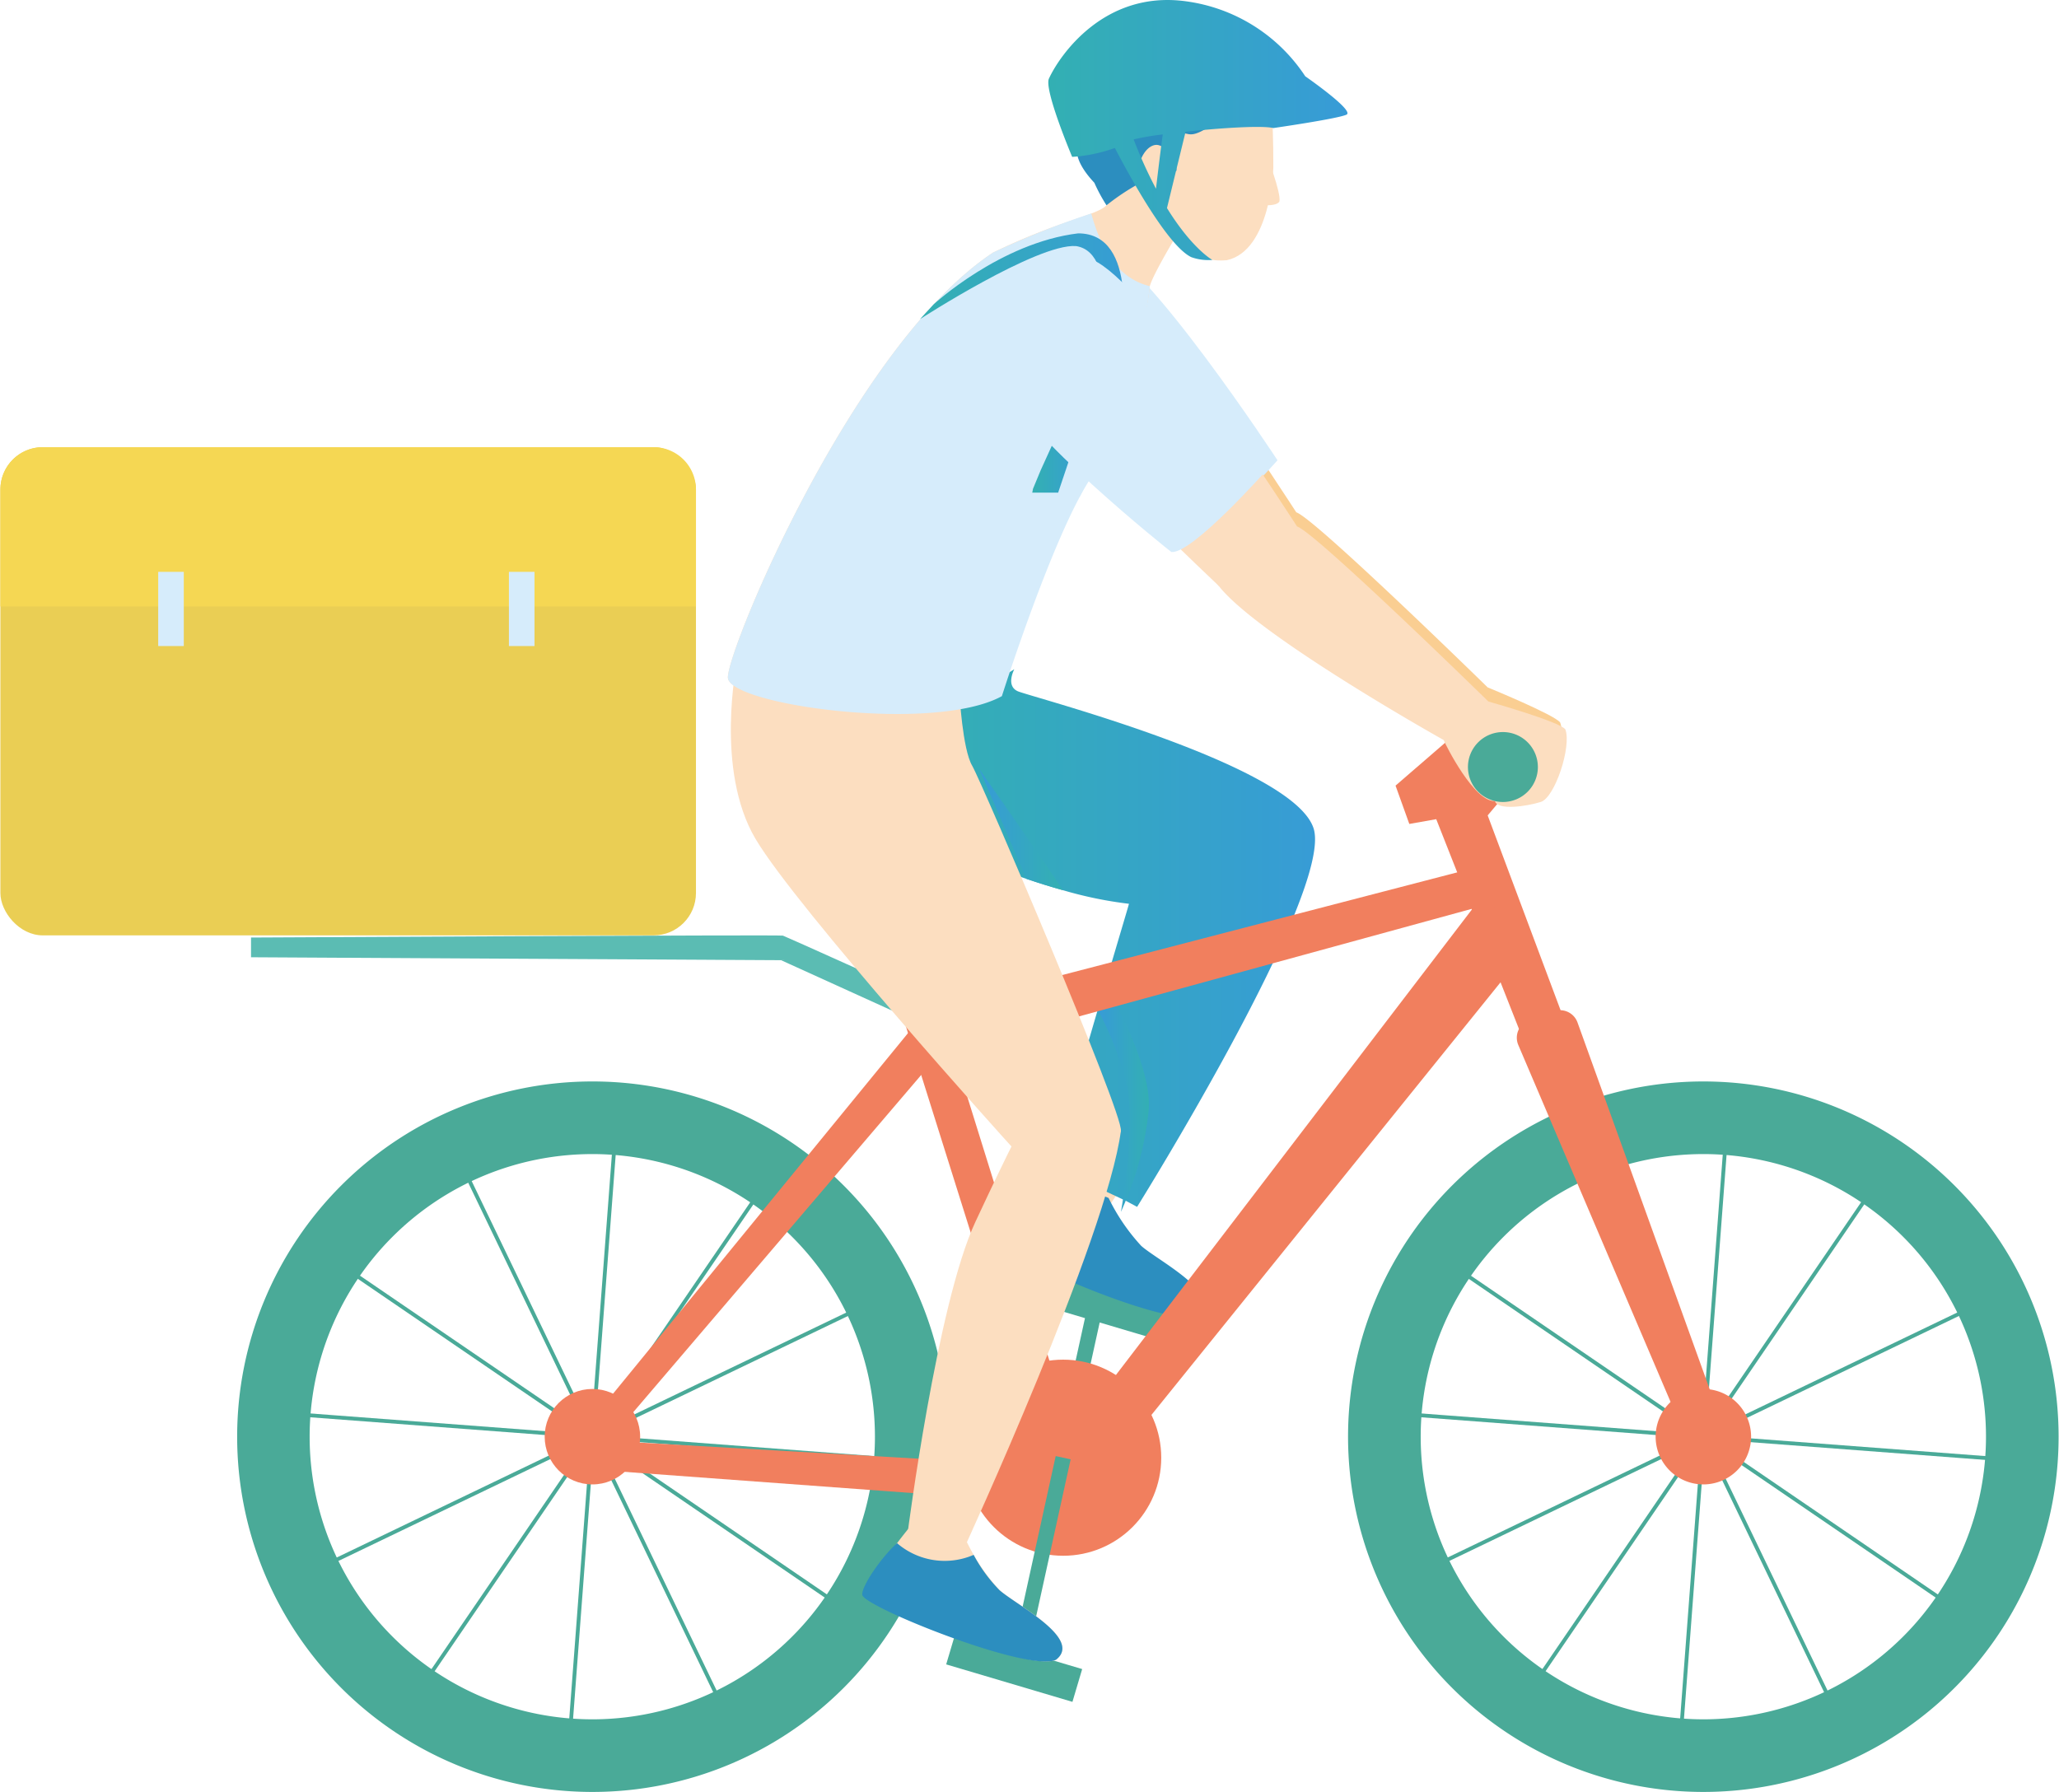 <svg xmlns="http://www.w3.org/2000/svg" xmlns:xlink="http://www.w3.org/1999/xlink" width="216" height="188" viewBox="0 0 216 188">
  <defs>
    <clipPath id="clip-path">
      <rect id="長方形_1245" data-name="長方形 1245" width="216" height="188" transform="translate(1264 863)" fill="#fff" stroke="#707070" stroke-width="1"/>
    </clipPath>
    <linearGradient id="linear-gradient" y1="0.5" x2="1" y2="0.5" gradientUnits="objectBoundingBox">
      <stop offset="0" stop-color="#33b0b2"/>
      <stop offset="1" stop-color="#379bd7"/>
    </linearGradient>
    <linearGradient id="linear-gradient-2" y1="0.5" x2="1" y2="0.5" gradientUnits="objectBoundingBox">
      <stop offset="0" stop-color="#379bd7"/>
      <stop offset="1" stop-color="#33b0b2"/>
    </linearGradient>
    <linearGradient id="linear-gradient-3" x1="0" y1="0.5" x2="1" y2="0.5" xlink:href="#linear-gradient-2"/>
    <linearGradient id="linear-gradient-4" x1="0" y1="0.5" x2="1" y2="0.5" xlink:href="#linear-gradient"/>
    <linearGradient id="linear-gradient-6" x1="0" y1="0.5" x2="1" y2="0.5" xlink:href="#linear-gradient"/>
    <linearGradient id="linear-gradient-7" x1="0" y1="0.5" x2="1" y2="0.5" xlink:href="#linear-gradient"/>
  </defs>
  <g id="マスクグループ_147" data-name="マスクグループ 147" transform="translate(-1264 -863)" clip-path="url(#clip-path)">
    <g id="illustration-07" transform="translate(1264.041 863)">
      <g id="グループ_143058" data-name="グループ 143058">
        <path id="線_128" data-name="線 128" d="M13.706,28.97-.181.087.181-.087,14.068,28.8Z" transform="translate(48.225 121.846)" fill="#4aaa98"/>
        <path id="線_129" data-name="線 129" d="M26.355,18.236-.113.166.113-.166,26.581,17.9Z" transform="translate(35.644 132.659)" fill="#4aaa98"/>
        <path id="線_130" data-name="線 130" d="M31.942,2.615-.015.2l.03-.4L31.973,2.214Z" transform="translate(30.155 148.314)" fill="#4aaa98"/>
        <path id="線_131" data-name="線 131" d="M.087,14.068l-.174-.362L28.8-.181l.174.362Z" transform="translate(33.23 150.729)" fill="#4aaa98"/>
        <path id="線_132" data-name="線 132" d="M.166,26.583l-.332-.226L17.9-.113l.332.226Z" transform="translate(44.042 150.729)" fill="#4aaa98"/>
        <path id="線_133" data-name="線 133" d="M.2,31.973l-.4-.03L2.214-.015l.4.03Z" transform="translate(59.698 150.729)" fill="#4aaa98"/>
        <path id="線_134" data-name="線 134" d="M13.706,28.971-.181.087.181-.087,14.068,28.8Z" transform="translate(62.112 150.729)" fill="#4aaa98"/>
        <path id="線_135" data-name="線 135" d="M26.357,18.237-.113.166.113-.166l26.47,18.072Z" transform="translate(62.112 150.729)" fill="#4aaa98"/>
        <path id="線_136" data-name="線 136" d="M31.944,2.616-.015.2l.03-.4L31.974,2.216Z" transform="translate(62.112 150.729)" fill="#4aaa98"/>
        <path id="線_137" data-name="線 137" d="M.087,14.068l-.174-.362L28.8-.181l.174.362Z" transform="translate(62.112 136.842)" fill="#4aaa98"/>
        <path id="線_138" data-name="線 138" d="M.166,26.581l-.331-.226L17.906-.113l.331.226Z" transform="translate(62.112 124.261)" fill="#4aaa98"/>
        <path id="線_139" data-name="線 139" d="M.2,31.973l-.4-.03L2.216-.015l.4.03Z" transform="translate(62.112 118.771)" fill="#4aaa98"/>
      </g>
      <g id="グループ_143059" data-name="グループ 143059">
        <path id="線_140" data-name="線 140" d="M13.706,28.97-.181.087.181-.087,14.068,28.8Z" transform="translate(164.763 121.846)" fill="#4aaa98"/>
        <path id="線_141" data-name="線 141" d="M26.355,18.236-.113.166.113-.166,26.581,17.9Z" transform="translate(152.183 132.659)" fill="#4aaa98"/>
        <path id="線_142" data-name="線 142" d="M31.942,2.615-.015.2l.03-.4L31.973,2.214Z" transform="translate(146.693 148.314)" fill="#4aaa98"/>
        <path id="線_143" data-name="線 143" d="M.087,14.068l-.174-.362L28.8-.181l.174.362Z" transform="translate(149.766 150.729)" fill="#4aaa98"/>
        <path id="線_144" data-name="線 144" d="M.166,26.583l-.332-.226L17.9-.113l.332.226Z" transform="translate(160.581 150.729)" fill="#4aaa98"/>
        <path id="線_145" data-name="線 145" d="M.2,31.973l-.4-.03L2.214-.015l.4.03Z" transform="translate(176.236 150.729)" fill="#4aaa98"/>
        <path id="線_146" data-name="線 146" d="M13.706,28.971-.181.087.181-.087,14.068,28.8Z" transform="translate(178.651 150.729)" fill="#4aaa98"/>
        <path id="線_147" data-name="線 147" d="M26.355,18.237-.113.166.113-.166,26.581,17.906Z" transform="translate(178.651 150.729)" fill="#4aaa98"/>
        <path id="線_148" data-name="線 148" d="M31.942,2.616-.015.2l.03-.4L31.973,2.216Z" transform="translate(178.651 150.729)" fill="#4aaa98"/>
        <path id="線_149" data-name="線 149" d="M.087,14.068l-.174-.362L28.8-.181l.174.362Z" transform="translate(178.651 136.842)" fill="#4aaa98"/>
        <path id="線_150" data-name="線 150" d="M.166,26.581l-.332-.226L17.9-.113l.332.226Z" transform="translate(178.651 124.261)" fill="#4aaa98"/>
        <path id="線_151" data-name="線 151" d="M.2,31.973l-.4-.03L2.214-.015l.4.03Z" transform="translate(178.651 118.771)" fill="#4aaa98"/>
      </g>
      <rect id="長方形_1246" data-name="長方形 1246" width="13.816" height="3.589" transform="translate(100.24 171.177) rotate(16.533)" fill="#4aaa98"/>
      <rect id="長方形_1247" data-name="長方形 1247" width="13.818" height="3.589" transform="translate(109.069 133.148) rotate(16.533)" fill="#4aaa98"/>
      <path id="線_152" data-name="線 152" d="M.783,18.856l-1.567-.344L3.32-.172,4.887.172Z" transform="translate(111.077 135.647)" fill="#4aaa98"/>
      <path id="パス_10906" data-name="パス 10906" d="M178.655,113.46a37.27,37.27,0,1,0,37.262,37.262,37.275,37.275,0,0,0-37.262-37.262Zm0,66.921A29.651,29.651,0,1,1,208.3,150.723a29.662,29.662,0,0,1-29.644,29.659Z" fill="#4aaa98"/>
      <path id="パス_10907" data-name="パス 10907" d="M62.1,113.46a37.27,37.27,0,1,0,37.278,37.262A37.262,37.262,0,0,0,62.1,113.46Zm0,66.921a29.651,29.651,0,1,1,29.644-29.659A29.648,29.648,0,0,1,62.1,180.382Z" fill="#4aaa98"/>
      <path id="パス_10908" data-name="パス 10908" d="M91.11,95.325l19.618,62.43,3.578-1.319L94.6,93.094Z" fill="#f17f5e"/>
      <path id="パス_10909" data-name="パス 10909" d="M102.848,71.609s1.124,2.287,1.841,2.577,32.253,8.378,33.072,14.01c0,6.348-12.9,4.9-12.9,4.9s-22.628-1.11-26.416-3.568S92.506,73.6,92.506,73.6l10.341-1.987Z" fill="#fcdec0"/>
      <path id="パス_10910" data-name="パス 10910" d="M128.839,87.674s7.736-3.089,8.923.521c-.924,6.951-21.494,38.421-21.494,38.421L110.73,123.8s5.066-23.119,8.407-28.481,9.7-7.646,9.7-7.646Z" fill="#fcdec0"/>
      <path id="パス_10911" data-name="パス 10911" d="M119.246,126.616s-1.175-.629-1.192-.645c-.048-.016-.144-.064-.288-.129-1.347-.626-6.752-3.16-7.042-3.544-.177-.578,2.23-9,4.4-16.378.257-.9.513-1.781.77-2.614,1.283-4.38,2.357-7.939,2.5-8.485a41.985,41.985,0,0,1-6.929-1.427c-1.316-.369-2.6-.77-3.817-1.187-4.524-1.523-8.085-3.112-8.26-3.048-.353,0-4.827-15.56-4.827-15.56L105.9,70.5l.465-.288s-.935,1.731.364,2.309,28.99,7.716,31.043,14.422c2.036,6.721-18.523,39.672-18.523,39.672Z" fill="url(#linear-gradient)"/>
      <path id="パス_10912" data-name="パス 10912" d="M111.461,93.394c-1.316-.369-2.6-.77-3.817-1.187l-4.941-11.5C107.243,87.138,109.953,91.133,111.461,93.394Z" fill="url(#linear-gradient-2)"/>
      <path id="パス_10913" data-name="パス 10913" d="M120.476,116.315a33.314,33.314,0,0,1-2.422,9.657c-.305.738-.5,1.172-.5,1.172s.081-.48.208-1.3c.4-2.68,1.172-8.9.336-12.383a34.709,34.709,0,0,0-2.983-7.54c.257-.9.513-1.781.77-2.614,1.46,2.47,4.827,8.9,4.587,13.009Z" fill="url(#linear-gradient-3)"/>
      <path id="パス_10914" data-name="パス 10914" d="M110.759,123.414l-.721.945s-4.322,5.314-4.142,6.574,16.875,8.468,19.713,7.073c2.838-2.207-4.222-5.764-5.932-7.3a20.77,20.77,0,0,1-3.422-5.024l-5.494-2.273Z" fill="#2c8ebf"/>
      <path id="パス_10915" data-name="パス 10915" d="M154.9,75.037l-8.541,7.386,1.444,4.02,2.825-.5,8.911,22.6,4.336-2.016-7.851-20.979,3.868-4.6Z" fill="#f17f5e"/>
      <path id="パス_10916" data-name="パス 10916" d="M160.362,107.038l2.587-.936a1.949,1.949,0,0,1,2.5,1.172l16.243,45.073a1.948,1.948,0,0,1-1.1,2.466h0a1.949,1.949,0,0,1-2.525-1.04l-18.829-44.135a1.949,1.949,0,0,1,1.128-2.6Z" fill="#f17f5e"/>
      <path id="パス_10917" data-name="パス 10917" d="M155.112,90.93,97.173,105.992,60.36,151l1.155,3.127,49.212,3.625,3.58-1.319,44.766-55.481L155.11,90.929Zm-45.394,62.88-45.891-2.647,34.567-40.486,56.045-15.35-44.721,58.485Z" fill="#f17f5e"/>
      <path id="パス_10918" data-name="パス 10918" d="M183.658,150.729a5.007,5.007,0,1,1-5.007-5.007A5.007,5.007,0,0,1,183.658,150.729Z" fill="#f17f5e"/>
      <circle id="楕円形_760" data-name="楕円形 760" cx="5.007" cy="5.007" r="5.007" transform="translate(57.099 145.722)" fill="#f17f5e"/>
      <circle id="楕円形_761" data-name="楕円形 761" cx="10.287" cy="10.287" r="10.287" transform="translate(101.205 142.647)" fill="#f17f5e"/>
      <path id="パス_10919" data-name="パス 10919" d="M95.093,103.99s-12.691-5.728-13-5.83-55.8.2-55.8.2v2.07l55.61.31,13.808,6.272-.618-3.027Z" fill="#5bbcb3"/>
      <rect id="長方形_1248" data-name="長方形 1248" width="72.969" height="51.218" rx="4.443" transform="translate(0 46.916)" fill="#eace54"/>
      <path id="パス_10920" data-name="パス 10920" d="M72.969,51.359V63.63H0V51.359a4.442,4.442,0,0,1,4.443-4.443H68.525A4.443,4.443,0,0,1,72.969,51.359Z" fill="#f5d753"/>
      <rect id="長方形_1249" data-name="長方形 1249" width="2.684" height="7.784" transform="translate(16.556 59.996)" fill="#d6ecfb"/>
      <rect id="長方形_1250" data-name="長方形 1250" width="2.684" height="7.784" transform="translate(53.347 59.996)" fill="#d6ecfb"/>
      <g id="グループ_143060" data-name="グループ 143060">
        <path id="パス_10921" data-name="パス 10921" d="M116.47,27.534c-.344-.048-4.333-1.387-6.616,1.04s-2.168,10.056.606,13.87S127.744,60,127.744,60c1.849-.462,8.207-6.242,8.207-6.242s-16.7-25.831-19.48-26.219Z" fill="#face92"/>
        <path id="パス_10922" data-name="パス 10922" d="M135.95,53.753c1.915.6,20.075,18.365,20.075,18.365a8.292,8.292,0,0,1-4.693,4.039S131.858,65.254,127.744,60c-3.986-5.387,6.676-6.712,8.207-6.242Z" fill="#face92"/>
        <path id="パス_10923" data-name="パス 10923" d="M154.918,72.876l1.108-.758s6.98,2.858,7.6,3.676c.665,1.792-.614,6.4-2.1,6.859s-4.556.922-4.812-.1c-2.15.153-5.175-5.88-5.378-6.4,0-1.232,3.585-3.281,3.585-3.281Z" fill="#face92"/>
      </g>
      <path id="パス_10924" data-name="パス 10924" d="M133.974,48.287s-14.024-21.39-18.7-22.447c-5.812-.528-7.924,7.095-6.868,11.547s15.233,19.471,15.467,19.623c2.194.226,10.106-8.724,10.106-8.724Z" fill="#d6ecfb"/>
      <path id="パス_10925" data-name="パス 10925" d="M136.025,55.233C137.94,55.831,156.1,73.6,156.1,73.6a8.292,8.292,0,0,1-4.693,4.039s-19.476-10.9-23.589-16.161c-3.986-5.387,6.676-6.712,8.207-6.242Z" fill="#fcdec0"/>
      <path id="パス_10926" data-name="パス 10926" d="M154.994,74.354,156.1,73.6s7.461,2.1,8.074,2.923c.665,1.792-1.094,7.152-2.579,7.614s-4.556.922-4.812-.1c-2.15.153-5.175-5.88-5.378-6.4,0-1.232,3.585-3.281,3.585-3.281Z" fill="#fcdec0"/>
      <path id="パス_10927" data-name="パス 10927" d="M77.271,69.478S74.917,80.741,79.216,88.01s26.62,32.047,26.927,32.354c3.276,1.536,11.1.014,11.4-1.726s-14.579-36.566-15.6-38.307-1.331-7.577-1.331-7.577L77.271,69.478Z" fill="#fcdec0"/>
      <path id="パス_10928" data-name="パス 10928" d="M107.168,118.179s8.866-4.479,10.379.459c-1.46,11.214-16.437,43.777-16.437,43.777l-5.936-1.576s3.092-24.037,7.1-32.627,4.888-10.033,4.888-10.033Z" fill="#fcdec0"/>
      <path id="パス_10929" data-name="パス 10929" d="M132.8,16.181s1.6,4.074,1.372,4.976c-.4.618-2.47.3-2.47.3Z" fill="#fcdec0"/>
      <path id="パス_10930" data-name="パス 10930" d="M123.771,24.049s-2.873,4.707-3.192,5.984c-.319,3.351-2.952,14.041-6.542,19.067-3.989,6.063-8.866,23.424-8.866,23.424-7.1,3.908-28.773,1.437-28.852-1.435S89.476,36.2,104.131,26.5c6.861-3.351,10.873-3.882,11.905-4.961a26.706,26.706,0,0,0,2.658-3.5" fill="#fcdec0"/>
      <path id="パス_10931" data-name="パス 10931" d="M114.443,22.394A88.865,88.865,0,0,0,104.131,26.5C89.476,36.2,76.24,68.217,76.319,71.089s21.642,5.857,28.743,1.946c0,0,5.311-16.775,9.3-22.839,3.589-5.026,5.9-16.815,6.216-20.165a.022.022,0,0,1,0-.009c-3.11-.758-5-3.462-6.139-7.629Z" fill="#d6ecfb"/>
      <path id="パス_10932" data-name="パス 10932" d="M105.547,39.162c1.361,6.8,2.594,8.1,7.712,12.923a7.14,7.14,0,0,1,1.1-1.888,14.745,14.745,0,0,0,.832-1.339,13.383,13.383,0,0,1-9.646-9.7Z" fill="#d6ecfb"/>
      <path id="パス_10933" data-name="パス 10933" d="M116.544,29.013c-.344-.048-4.333-1.387-6.616,1.04s-2.168,10.056.606,13.87,17.284,17.549,17.284,17.549c1.849-.462,8.207-6.242,8.207-6.242s-16.7-25.831-19.48-26.219Z" fill="#fcdec0"/>
      <path id="パス_10934" data-name="パス 10934" d="M133.423,12.288s.126,2.331.115,5.278c0,0-.243,8.725-4.883,9.734-5.795.522-8.68-6.311-8.849-6.292s-3.947-8.1,1.122-11.663,11.587-2.159,12.494,2.943Z" fill="#fcdec0"/>
      <path id="パス_10935" data-name="パス 10935" d="M122.6,16.158s-1.6-2.016-3.036-1.08-.033,6.824,2.858,6.1c.842-1.446.178-5.015.178-5.015Z" fill="#fcdec0"/>
      <path id="パス_10936" data-name="パス 10936" d="M133.789,11.936c.4,2.363-.871.394-.871.394s-.941,1.3-3.974-.6c-3.84,3.059-4.046,2.287-4.832,2.253a7.5,7.5,0,0,0-.73,3.913l-.547.363s.119-2.554-1.213-2.991c-1.065-.431-2.577,1.272-2.278,4.053a23.941,23.941,0,0,0-3.306,2.218,17.5,17.5,0,0,1-1.277-2.366c-2.549-2.714-1.795-4.121-1.55-4.4-3.279-2.976-1.4-6.439,2.255-9,0,0,2.328-5.051,5.173-2.134,2.328-.55,4.614-2.87,6.518-.578,4.375-.431,7.515,1.733,7.01,4.332,3.295,1.874,1.607,3.684-.373,4.55Z" fill="#2c8ebf"/>
      <path id="パス_10937" data-name="パス 10937" d="M136.885,8A17.8,17.8,0,0,0,124.423.143C115.779-1.076,111.091,5.866,110,8.24c-.549,1.156,2.435,8.218,2.435,8.218a16.02,16.02,0,0,0,4.479-.936c1.581,3.034,5.545,10.272,8.018,11.457a5.3,5.3,0,0,0,2.21.291s-2.114-1.158-4.761-5.441l1.951-8.008c3.709-.4,8-.673,9.21-.387,0,0,6.827-.984,7.679-1.41S136.883,8,136.883,8Zm-15.659,11.8a48.3,48.3,0,0,1-2.342-5.175,29.3,29.3,0,0,1,3.055-.524C121.742,15.507,121.422,18.158,121.226,19.807Z" fill="url(#linear-gradient-4)"/>
      <path id="パス_10938" data-name="パス 10938" d="M161.29,80.472a3.668,3.668,0,1,1-3.668-3.668A3.669,3.669,0,0,1,161.29,80.472Z" fill="#4aaa98"/>
      <path id="線_153" data-name="線 153" d="M.783,18.856l-1.567-.344L3.32-.172,4.887.172Z" transform="translate(107.388 152.934)" fill="#4aaa98"/>
      <path id="パス_10939" data-name="パス 10939" d="M95.9,159.531l-.721.945s-4.322,5.314-4.142,6.574,16.875,8.469,19.713,7.073c2.838-2.207-4.222-5.764-5.932-7.3a20.77,20.77,0,0,1-3.422-5.024L95.9,159.53Z" fill="#fcdec0"/>
      <path id="パス_10940" data-name="パス 10940" d="M104.811,166.828a16.154,16.154,0,0,1-2.712-3.7,7.646,7.646,0,0,1-8.035-1.229c-1.686,1.509-3.767,4.587-3.647,5.429.18,1.262,17.489,8.2,20.327,6.8,2.838-2.207-4.222-5.764-5.932-7.3Z" fill="#2c8ebf"/>
      <path id="パス_10941" data-name="パス 10941" d="M109.132,49.336S98.386,58.475,92.508,60.831s-11.831-1.385-11.831-1.385-6.219,9.136-5.843,19.088,28.982,41.2,29.884,41.935c-.882,2.3-5.464,14.619-6.5,18.9s-3.042,15.962-3.042,15.962c1.534,2.45,7.846,4.2,7.846,4.2s18.927-35.275,16.79-44.382c-1.379-5.874-19.693-40.45-18.495-40.112s5.044-1.441,5.044-1.441L113.856,51.5l-4.724-2.167Z" fill="url(#linear-gradient-4)"/>
      <path id="パス_10942" data-name="パス 10942" d="M108.325,51.283l.807-1.946,3.318-7.307,1.6.482-3.084,9.171h-2.717" fill="url(#linear-gradient-6)"/>
      <path id="パス_10943" data-name="パス 10943" d="M96.466,33.487l1.46-1.579s7-6.445,15.138-7.425c6.459,0,4.488,11.234,4.488,11.234l-2.359,2.188s2.43-11.392-2.373-12.091c-4.093-.259-16.356,7.673-16.356,7.673Z" fill="url(#linear-gradient-7)"/>
      <path id="パス_10944" data-name="パス 10944" d="M132.952,49.192s-14.117-21.013-18.8-22.07c-5.812-.528-9.492,9.057-8.435,13.509s16.894,17.133,17.126,17.283c2.194.226,10.106-8.724,10.106-8.724Z" fill="#d6ecfb"/>
    </g>
  </g>
</svg>
